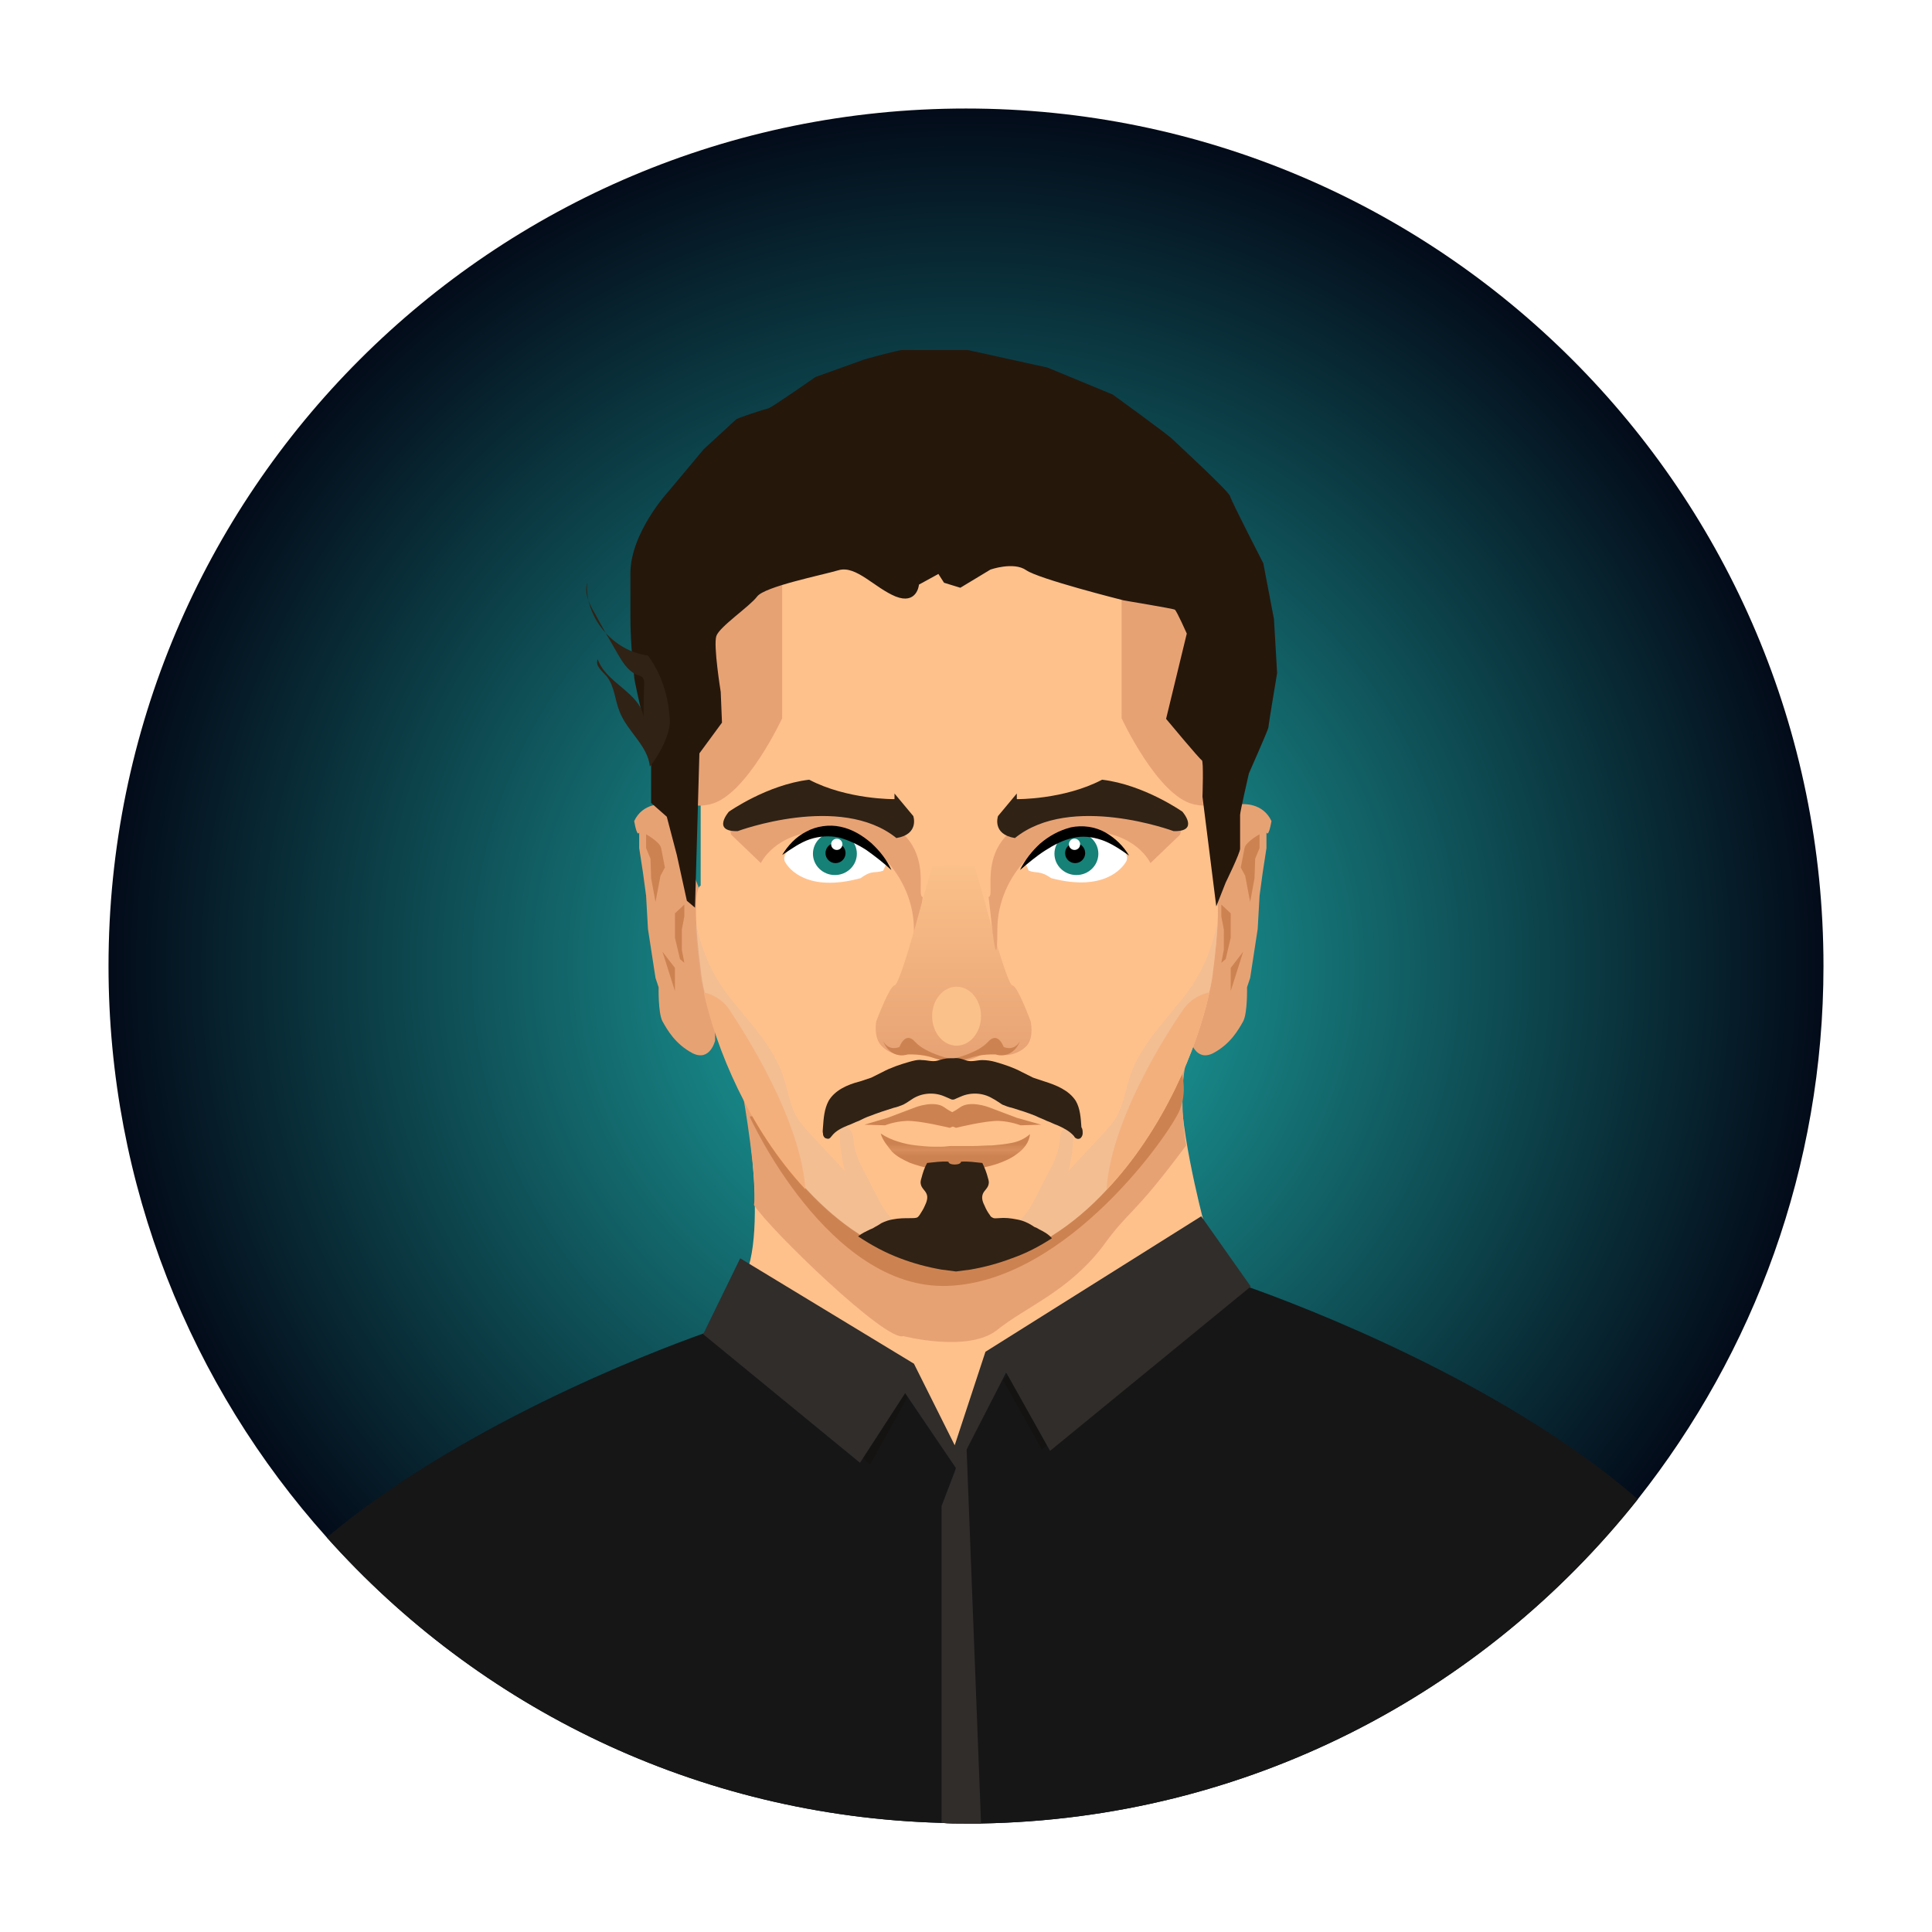<?xml version="1.0" encoding="utf-8"?>
<!-- Generator: Adobe Illustrator 23.0.0, SVG Export Plug-In . SVG Version: 6.00 Build 0)  -->
<!DOCTYPE svg PUBLIC "-//W3C//DTD SVG 1.1//EN" "http://www.w3.org/Graphics/SVG/1.1/DTD/svg11.dtd">
<svg version="1.1" id="Layer_1" xmlns:x="http://ns.adobe.com/Extensibility/1.0/" xmlns:i="http://ns.adobe.com/AdobeIllustrator/10.0/" xmlns:graph="http://ns.adobe.com/Graphs/1.0/"
	 xmlns="http://www.w3.org/2000/svg" xmlns:xlink="http://www.w3.org/1999/xlink" x="0px" y="0px" viewBox="0 0 308 308"
	 style="enable-background:new 0 0 308 308;" xml:space="preserve">
<style type="text/css">
	.st0{fill:none;}
	.st1{fill:#CD8351;}
	.st2{fill:#E7A274;}
	.st3{fill:url(#SVGID_1_);}
	.st4{fill:#FFC18C;}
	.st5{fill:url(#SVGID_2_);}
	.st6{fill:#FFFFFF;}
	.st7{fill:#26170B;}
	.st8{fill:url(#SVGID_3_);}
	.st9{fill:url(#SVGID_4_);}
	.st10{fill:#302215;}
	.st11{fill:#168177;}
	.st12{stroke:#000000;stroke-miterlimit:10;}
	.st13{fill:url(#New_Pattern_Swatch_6);}
	.st14{fill:#FFAC6B;}
	.st15{fill:#FBC18A;}
	.st16{fill:url(#SVGID_5_);}
	.st17{opacity:0.35;fill:#DCB89D;}
	.st18{fill:#161616;}
	.st19{fill:#141312;}
	.st20{fill:#302D2B;}
	.st21{opacity:0.72;fill:url(#SVGID_6_);}
</style>
<pattern  x="-1346" y="-845.2" width="48.8" height="48.8" patternUnits="userSpaceOnUse" id="New_Pattern_Swatch_6" viewBox="0 -48.8 48.8 48.8" style="overflow:visible;">
	<g>
		<rect y="-48.8" class="st0" width="48.8" height="48.8"/>
		<rect y="-48.8" class="st1" width="48.8" height="48.8"/>
	</g>
</pattern>
<pattern  x="-1346" y="-845.2" width="82" height="82" patternUnits="userSpaceOnUse" id="New_Pattern_Swatch_7" viewBox="0 -82 82 82" style="overflow:visible;">
	<g>
		<rect y="-82" class="st0" width="82" height="82"/>
		<rect y="-82" class="st2" width="82" height="82"/>
	</g>
</pattern>
<g>
	<radialGradient id="SVGID_1_" cx="154" cy="154" r="136.725" gradientUnits="userSpaceOnUse">
		<stop  offset="0" style="stop-color:#20B9B4"/>
		<stop  offset="0.409" style="stop-color:#147073"/>
		<stop  offset="1" style="stop-color:#030B19"/>
	</radialGradient>
	<path class="st3" d="M290.7,154c0,32.1-11.1,61.6-29.6,85c-24.6,31-62.3,51-104.8,51.7c-0.8,0-1.6,0-2.4,0c-1.3,0-2.6,0-3.9-0.1
		c-38.9-1.1-73.7-18.4-97.9-45.5C30.5,221,17.3,189,17.3,154C17.3,78.5,78.5,17.3,154,17.3S290.7,78.5,290.7,154z"/>
	<path class="st2" d="M195.9,132.5c0,0,1.8-4.3,2-4.3s3.4-0.3,4.8,2.7c-0.5,2.8-0.8,1.8-0.8,1.8v2.5l-0.6,3.9c0,0-0.5,3.7-0.5,3.7
		s-0.3,5.3-0.3,5.3l-1.2,7.8l-0.5,1.5c0,0,0.1,4-0.6,5.4c-0.8,1.4-2,3.6-4.8,5.1c-2.8,1.4-3.6-2-3.6-2v-17.7L195.9,132.5z"/>
	<path class="st4" d="M118.5,173.6c0,0,4.9,27.2-1.3,32s16.6,14.9,16.6,14.9l13.4,11.2l5.2,3.2l9.5-6.7l12.5-12.5l17.4-21.3
		c0,0-4.5-17.1-3.3-23.3C189.7,164.8,118.5,173.6,118.5,173.6z"/>
	<pattern  id="SVGID_2_" xlink:href="#New_Pattern_Swatch_7" patternTransform="matrix(1 0 0 1 3 27)">
	</pattern>
	<path class="st5" d="M118.5,174.9c0,0,2.3,13.2,1.7,17.2c2.5,3.9,21.1,21.9,23.8,20.9c0,0,10.4,2.7,15-1
		c4.6-3.7,11.3-6.1,16.8-13.3c4.4-6.1,4.6-4.4,13.3-16.1c0,0-1.4-8,0.1-13.8C190.8,163.1,118.5,174.9,118.5,174.9z"/>
	<path class="st2" d="M107.9,132.5c0,0-1.8-4.3-2-4.3s-3.4-0.3-4.8,2.7c0.5,2.8,0.8,1.8,0.8,1.8v2.5l0.6,3.9c0,0,0.5,3.7,0.5,3.7
		s0.3,5.3,0.3,5.3l1.2,7.8l0.5,1.5c0,0-0.1,4,0.6,5.4c0.8,1.4,2,3.6,4.8,5.1c2.8,1.4,3.6-2,3.6-2v-17.7L107.9,132.5z"/>
	<path class="st1" d="M119.5,178c0,0,12.5,27.7,31.6,27c19.1-0.7,35.6-24.5,37-28.1c1.4-3.6,0-6.6,0-6.6L119.5,178z"/>
	<path class="st4" d="M194.1,147.5c-0.1,1.8-0.3,4.1-0.7,7.2c-0.1,1-0.3,2.2-0.6,3.4c0,0,0,0.1,0,0.1c-1.9,8.8-7.3,21.9-16.4,31.5
		c-2.6,2.8-5.5,5.3-8.7,7.3c-0.5,0.3-0.9,0.6-1.4,0.9c-0.2,0.1-0.4,0.2-0.6,0.3c-1.4,0.8-2.8,1.4-4.3,2c-2.1,0.8-4.3,1.4-6.6,1.8
		c-0.8,0.1-1.6,0.2-2.3,0.3c-0.7-0.1-1.5-0.2-2.3-0.3c-2.3-0.4-4.5-1-6.6-1.8c-2.4-0.9-4.6-2.1-6.7-3.5c-3.1-2-5.9-4.5-8.4-7.2
		c-9-9.6-14.3-22.6-16.2-31.4c-0.3-1.3-0.5-2.5-0.6-3.6c-1.7-13.3,0-13.3,0-13.3v-24.9l1.3-25.4l16-8.2l18.9-4.1l3.8,5.5l1.1,5.4
		l1.1-5.4l3.8-5.5l18.9,4.1l16,8.2l1.3,25.4v24.9C193.4,141.4,194.4,141.4,194.1,147.5z"/>
	<path class="st2" d="M178.8,89v25.5c0,0,5.7,12.3,11.4,13.7s5.6-3.9,5.6-3.9V96.8L178.8,89z"/>
	<path class="st2" d="M147.1,143c-1.5-0.2,3.9-12.4-14.1-14.1c-19.4-1.8-16.4,4.2-16.4,4.2l4.7,4.5c0,0,2.2-4.9,9.9-5.1
		c7.2-0.2,14.5,7.1,14.5,15.7c0,8.5,1.1-2.6,1.1-2.6L147.1,143z"/>
	<path class="st2" d="M124.7,89v25.5c0,0-5.7,12.3-11.4,13.7c-5.7,1.4-5.6-3.9-5.6-3.9V96.8L124.7,89z"/>
	<path class="st6" d="M125.2,137.5c0.6,1,3.5,4.8,12,2.5c1.9-1.4,2.3-0.7,3.6-1.2l0.5-1.1c0,0-4.5-4.3-6.4-4.3
		c-1.8-0.3-3.3-1.6-6.4,0C128.5,133.4,124.1,135.7,125.2,137.5z"/>
	<path class="st7" d="M109.5,143.6l-1.6-7.3l-1.6-6.1l-2.5-2.2v-7.8l-1.8-7.9c0,0-0.9-3.9-0.9-4.4c0-0.3-0.6-4.7-0.6-9.5
		c0-2.3,0-4.9,0-7c0-6.5,6.1-13.1,6.1-13.1l5.6-6.7c0,0,4.8-4.4,5.1-4.7c0.3-0.3,4.7-1.7,5.2-1.8s7.5-5,7.5-5l7.8-2.8
		c0,0,5.3-1.5,6.1-1.5s10.4,0,10.4,0l12.7,2.8l10.4,4.3c0,0,9.1,6.6,9.5,7.1c0.5,0.5,9,8.3,9.2,9.1s5.3,10.7,5.3,10.7l1.7,8.9
		l0.5,8.6c0,0-1.4,8.4-1.4,8.7c0,0.3-3.1,7.3-3.1,7.3s-1.4,6.1-1.4,6.6c0,0.6,0,4.7,0,5.4s-2.3,5.4-2.3,5.4l-1.5,3.8l-2.2-17.5
		c0,0,0.2-5.7-0.1-5.8c-0.3-0.1-5.7-6.6-5.7-6.6l3.3-13.6c0,0-1.6-3.6-1.9-3.8s-7.8-1.4-8.2-1.5s-13.5-3.4-15.5-4.8
		c-2-1.4-5.7-0.1-5.7-0.1l-4.8,2.9l-2.6-0.8l-0.9-1.4l-3.1,1.7c0,0,0,0,0,0c0,0.2-0.4,3.2-3.7,1.9c-3.4-1.4-6.3-5-9.1-4.2
		c-2.7,0.8-11.8,2.6-13,4.2c-1.2,1.6-6,4.8-6.5,6.3c-0.5,1.5,0.7,8.9,0.7,8.9l0.2,4.9l-3.6,4.9l-0.7,24.6L109.5,143.6z"/>
	<linearGradient id="SVGID_3_" gradientUnits="userSpaceOnUse" x1="152.16" y1="137.901" x2="152.16" y2="169.047">
		<stop  offset="0" style="stop-color:#FBC18A"/>
		<stop  offset="1" style="stop-color:#E7A274"/>
	</linearGradient>
	<path class="st8" d="M163.7,166.7c-1.3,1.4-3.1,1.5-3.1,1.5s-2.4,0.1-2.4-1.5c-2.2,2.4-4.8,2.4-4.8,2.4l-1.3-0.2l0-0.5l0,0.5
		l-1.3,0.2c0,0-2.6,0-4.8-2.4c0,1.6-2.4,1.5-2.4,1.5s-1.8-0.1-3.1-1.5c-1.3-1.4-0.8-3.9-0.8-3.9s2.1-5.6,2.9-5.7
		c0.8,0,3.9-11.5,3.9-11.5l2.1-7.6l3.2-0.1l0.2,0l0.2,0l3.2,0.1l2.1,7.6c0,0,3.1,11.4,3.9,11.5c0.8,0,2.9,5.7,2.9,5.7
		S164.9,165.3,163.7,166.7z"/>
	<linearGradient id="SVGID_4_" gradientUnits="userSpaceOnUse" x1="151.896" y1="137.894" x2="151.896" y2="137.908">
		<stop  offset="0" style="stop-color:#F9BE8E"/>
		<stop  offset="1" style="stop-color:#F1A66A"/>
	</linearGradient>
	<polygon class="st9" points="152,137.9 152,137.9 151.8,137.9 	"/>
	<path class="st10" d="M117.6,132.5c0,0,16.4-6.1,25.3,1.1c3.7-0.6,2.7-3.5,2.7-3.5l-3-3.6v0.9c0,0-7.5,0.1-13.6-3.1
		c-6.7,0.8-12.8,5.1-12.8,5.1S113.4,132.6,117.6,132.5z"/>
	<ellipse class="st11" cx="133.1" cy="136.1" rx="3.5" ry="3.4"/>
	<g>
		<path d="M142.1,138.7c-1.3-1.2-2.6-2.2-4-3.2c-1.4-0.9-2.9-1.6-4.4-2c-1.5-0.3-3.1-0.2-4.6,0.3c-1.5,0.5-2.9,1.5-4.4,2.5
			c0.9-1.5,2.2-2.9,3.8-3.7c1.6-0.9,3.7-1.2,5.5-0.8c1.9,0.4,3.5,1.4,4.9,2.6C140.3,135.7,141.4,137.1,142.1,138.7z"/>
	</g>
	<circle class="st12" cx="133.2" cy="136" r="1.1"/>
	<circle class="st6" cx="133.4" cy="134.6" r="0.9"/>
	<path class="st1" d="M166,179.3l-3.3,0.1c0,0-1.5-0.6-3.4-0.7c-2-0.1-6.9,1.1-6.9,1.1l-0.5-0.2l-0.5,0.2c0,0-4.9-1.2-6.9-1.1
		c-2,0.1-3.4,0.7-3.4,0.7l-3.3-0.1l3.7-1.1l4.5-1.7c0,0,2.9-1.1,4.5,0c0.7,0.5,1.1,0.7,1.3,0.8c0.2-0.1,0.6-0.3,1.3-0.8
		c1.6-1.1,4.5,0,4.5,0l4.5,1.7L166,179.3z"/>
	<g>
		<path class="st13" d="M140.4,180.7c0.9,0.6,1.8,1,2.8,1.3c0.9,0.3,1.9,0.5,2.8,0.6c0.9,0.1,1.9,0.2,2.8,0.2c0.5,0,1,0,1.4,0
			c0.5,0,1-0.1,1.4-0.1l0.1,0l0.1,0c1,0,2.1,0,3.2,0c1.1,0,2.1-0.1,3.2-0.1c1.1-0.1,2.1-0.2,3.1-0.4c1-0.2,2-0.6,2.9-1.4
			c-0.1,1.3-1,2.4-2,3.1c-1,0.8-2.2,1.3-3.4,1.7c-1.2,0.4-2.4,0.6-3.6,0.8c-1.2,0.1-2.4,0.2-3.6,0.1h0.2c-0.6,0-1.1,0-1.7,0
			c-0.6,0-1.1-0.1-1.7-0.2c-1.1-0.2-2.2-0.5-3.3-0.9c-1.1-0.5-2.1-1-2.9-1.8C141.5,182.7,140.7,181.8,140.4,180.7z"/>
	</g>
	<path class="st1" d="M103,133c0,0,2.2,1.2,2.4,2.2c0.2,1,0.6,3.1,0.6,3.1l-0.7,1.3l-0.8,4.2l-0.7-3.8l-0.1-3.1l-0.7-1.7V133z"/>
	<polygon class="st1" points="107.6,145.6 107.6,149.5 108.4,152.9 109.1,153.5 108.7,151.4 108.7,148.2 109.1,146.1 109.1,144.2 	
		"/>
	<polygon class="st1" points="105.6,151.7 107.6,154.3 107.6,158 	"/>
	<path class="st14" d="M128.4,189.6c-9-9.6-14.3-22.6-16.2-31.4c1.3,0.3,3,1.1,4.1,2.8C116.2,161,127.5,176.9,128.4,189.6z"/>
	<path class="st1" d="M200.8,133c0,0-2.2,1.2-2.4,2.2c-0.2,1-0.6,3.1-0.6,3.1l0.7,1.3l0.8,4.2l0.7-3.8l0.1-3.1l0.7-1.7V133z"/>
	<polygon class="st1" points="196.2,145.6 196.2,149.5 195.4,152.9 194.7,153.5 195.1,151.4 195.1,148.2 194.7,146.1 194.7,144.2 	
		"/>
	<polygon class="st1" points="198.2,151.7 196.2,154.3 196.2,158 	"/>
	<ellipse class="st15" cx="152.5" cy="162" rx="3.9" ry="4.7"/>
	<path class="st14" d="M192.8,158.2c-1.9,8.8-7.3,21.9-16.4,31.5c0.8-12.7,12.2-28.7,12.2-28.7C189.8,159.2,191.5,158.5,192.8,158.2
		z"/>
	<linearGradient id="SVGID_5_" gradientUnits="userSpaceOnUse" x1="151.725" y1="137.894" x2="151.725" y2="137.908">
		<stop  offset="0" style="stop-color:#F9BE8E"/>
		<stop  offset="1" style="stop-color:#F1A66A"/>
	</linearGradient>
	<polygon class="st16" points="151.8,137.9 151.6,137.9 151.6,137.9 	"/>
	<path class="st1" d="M151.9,168.9c0,0-4.3-0.9-6-2.8c-1.6-1.8-2.5,0.8-2.5,0.8s-1.6,0.8-2.6-0.9c0.7,1.8,2.3,2.6,3.9,2.1
		C149,168,149.7,169.6,151.9,168.9z"/>
	<path class="st1" d="M151.5,168.9c0,0,4.3-0.9,6-2.8c1.6-1.8,2.5,0.8,2.5,0.8s1.6,0.8,2.6-0.9c-0.7,1.8-2.3,2.6-3.9,2.1
		C154.4,168,153.8,169.6,151.5,168.9z"/>
	<path class="st2" d="M157.6,143c1.5-0.2-3.9-12.4,14.1-14.1c19.4-1.8,16.4,4.2,16.4,4.2l-4.7,4.5c0,0-2.2-4.9-9.9-5.1
		c-7.2-0.2-14.5,7.1-14.5,15.7s-1.1-2.6-1.1-2.6L157.6,143z"/>
	<path class="st17" d="M110.9,147.5c0.1,1.8,0.3,4.1,0.7,7.2c0.1,1,0.3,2.2,0.6,3.4c0,0,0,0.1,0,0.1c1.9,8.8,7.3,21.9,16.4,31.5
		c2.6,2.8,5.5,5.3,8.7,7.3c0.5,0.3,0.9,0.6,1.4,0.9c1-0.2,2.1-0.5,3.1-0.9c0.5-0.1,1-0.3,1.2-0.8c0.3-0.7-0.4-1.4-0.9-2
		c-1-1-1.7-2.3-2.3-3.5c-0.5-1-1.1-2.1-1.6-3.1c-0.9-1.7-1.9-3.5-2.1-5.5c-0.1-0.7-0.1-1.4-0.5-1.9c-0.4-0.6-1.3-0.8-1.7-0.3
		c-0.1,2.3,0.2,4.6,0.8,6.8c-1.9-2-3.7-4-5.6-6c-0.7-0.7-1.3-1.5-1.9-2.3c-1.3-2.1-1.6-4.6-2.4-7c-1.6-4.5-5-8.1-8-11.8
		c-3.1-3.8-4.7-7.4-5.8-12.1C111,147.4,111,147.4,110.9,147.5z"/>
	<path class="st6" d="M179.5,137.4c-0.6,1-3.5,4.8-11.9,2.6c-1.9-1.3-2.3-0.7-3.6-1.2l-0.5-1.1c0,0,4.4-4.4,6.3-4.3
		c1.8-0.3,3.3-1.7,6.4,0C176.2,133.4,180.6,135.6,179.5,137.4z"/>
	<path class="st10" d="M187.1,132.5c0,0-16.4-6.1-25.3,1.1c-3.7-0.6-2.7-3.5-2.7-3.5l3-3.6v0.9c0,0,7.5,0.1,13.6-3.1
		c6.7,0.8,12.8,5.1,12.8,5.1S191.3,132.6,187.1,132.5z"/>
	<ellipse class="st11" cx="171.6" cy="136.1" rx="3.5" ry="3.4"/>
	<path class="st18" d="M261.1,239c-24.6,31-62.3,51-104.8,51.7c-0.8,0-1.6,0-2.4,0c-1.3,0-2.6,0-3.9-0.1
		c-38.9-1.1-73.7-18.4-97.9-45.5c20.9-17.6,51-29.3,60-32.5c1.7-0.6,2.6-0.9,2.6-0.9l8.7,3.2l16.7,6.2l0.6,0.2l0-0.5V220l0,0
		l3.3,1.6l2.8,1.4l5,8.3l3.2-5.6l4.3-7.9l1.5,1.3l4,3.6l0.3,0.8l0.5-2.4l1.1-5.2l10.6-3.9l20-7.4c0,0,0.6,0.2,1.8,0.6
		C207,208,239.5,220.2,261.1,239z"/>
	<g>
		<path d="M162.6,138.7c0.8-1.6,1.9-3,3.2-4.2c1.4-1.2,3-2.1,4.9-2.6c1.9-0.4,3.9-0.1,5.5,0.8c1.6,0.9,2.9,2.2,3.8,3.7
			c-1.4-1-2.9-2-4.4-2.5c-1.5-0.5-3.1-0.7-4.6-0.3c-1.5,0.3-3,1.1-4.4,2C165.2,136.5,163.9,137.6,162.6,138.7z"/>
	</g>
	<polygon class="st19" points="169.4,228.1 166.1,231.1 159.9,220 163.5,216.8 	"/>
	<circle class="st12" cx="171.4" cy="136" r="1.1"/>
	<path class="st17" d="M194.1,147.5c-0.1,1.8-0.3,4.1-0.7,7.2c-0.1,1-0.3,2.2-0.6,3.4c0,0,0,0.1,0,0.1c-1.9,8.8-7.3,21.9-16.4,31.5
		c-2.6,2.8-5.5,5.3-8.7,7.3c-0.5,0.3-0.9,0.6-1.4,0.9c-1-0.2-2.1-0.5-3.1-0.9c-0.5-0.1-1-0.3-1.2-0.8c-0.3-0.7,0.4-1.4,0.9-2
		c1-1,1.7-2.3,2.3-3.5c0.5-1,1.1-2.1,1.6-3.1c0.9-1.7,1.9-3.5,2.1-5.5c0.1-0.7,0.1-1.4,0.5-1.9c0.4-0.6,1.3-0.8,1.7-0.3
		c0.1,2.3-0.2,4.6-0.8,6.8c1.9-2,3.7-4,5.6-6c0.7-0.7,1.3-1.5,1.9-2.3c1.3-2.1,1.6-4.6,2.4-7c1.6-4.5,5-8.1,8-11.8
		c3.1-3.8,4.7-7.4,5.8-12.1C194,147.4,194.1,147.4,194.1,147.5z"/>
	<circle class="st6" cx="171.3" cy="134.6" r="0.9"/>
	<path class="st10" d="M167.7,197.4c-2,1.3-4.1,2.4-6.4,3.2c-2.1,0.8-4.3,1.4-6.6,1.8c-0.8,0.1-1.6,0.2-2.3,0.3
		c-0.7-0.1-1.5-0.2-2.3-0.3c-2.3-0.4-4.5-1-6.6-1.8c-2.4-0.9-4.6-2.1-6.7-3.5c0.6-0.5,1.3-0.8,1.9-1.1c0.3-0.1,0.5-0.2,0.8-0.4
		c0.4-0.2,0.7-0.4,1-0.6c0.6-0.3,1.2-0.5,1.8-0.6c1-0.2,1.9-0.2,2.9-0.2c0.3,0,0.7,0,1-0.1c0.2-0.1,0.3-0.3,0.4-0.4
		c0.3-0.5,0.6-0.9,0.8-1.4c0.3-0.6,0.6-1.4,0.3-2c-0.2-0.5-0.8-0.9-0.9-1.5c-0.1-0.3,0-0.7,0.1-1c0.2-0.8,0.5-1.7,0.9-2.4
		c1.1-0.1,2.3-0.3,3.4-0.2c0,0.6,2,0.6,2,0c1.1-0.1,2.3,0.1,3.4,0.2c0.4,0.8,0.7,1.6,0.9,2.4c0.1,0.3,0.2,0.7,0.1,1
		c-0.1,0.6-0.7,1-0.9,1.5c-0.3,0.7,0,1.4,0.3,2c0.2,0.5,0.5,1,0.8,1.4c0.1,0.2,0.2,0.3,0.4,0.4c0.3,0.2,0.6,0.1,1,0.1
		c1-0.1,1.9,0,2.9,0.2c0.6,0.1,1.2,0.3,1.8,0.6c0.4,0.2,0.7,0.4,1,0.6c0.3,0.1,0.5,0.2,0.8,0.4C166.3,196.3,167.1,196.7,167.7,197.4
		C167.7,197.3,167.7,197.3,167.7,197.4z"/>
	<path class="st10" d="M103.6,122.2c-0.3-3.3-3.6-5.6-4.8-8.7c-0.8-1.9-0.8-4.1-2.1-5.7c-0.7-0.8-1.9-1.7-1.4-2.7
		c1.3,3.8,6.7,5.3,7.3,9.2c0-1.7,0-3.4,0.1-5.2c0-0.3,0-0.7-0.2-1c-0.2-0.3-0.6-0.4-0.9-0.5c-1.5-0.6-2.4-2.1-3.2-3.5
		c-1.2-2.1-2.4-4.1-3.5-6.2c-0.9-1.5-1.8-3.3-1.3-5c-0.4,5.5,4.1,10.9,9.7,11.6c2.3,3.2,3.3,6.6,3.5,10.6
		C106.7,117.4,105,120.5,103.6,122.2z"/>
	<polygon class="st19" points="135.4,230.4 138.7,233.5 144.9,222.3 141.3,219.2 	"/>
	<path class="st10" d="M172.6,180.7c0,0.2-0.1,0.5-0.3,0.7c-0.2,0.2-0.5,0.2-0.7,0.1c-0.2-0.1-0.3-0.2-0.4-0.4
		c-0.7-0.8-1.7-1.3-2.6-1.7c-0.6-0.2-1.1-0.5-1.7-0.7c-0.6-0.3-1.2-0.5-1.8-0.8c-1.2-0.5-2.5-0.9-3.8-1.3c-0.5-0.1-1-0.3-1.5-0.5
		c-0.5-0.3-1-0.7-1.6-1c-1.5-0.9-3.4-1-5-0.3c-0.2,0.1-0.5,0.2-0.7,0.3c-0.2,0.1-0.4,0.2-0.6,0.2c-0.2,0-0.4-0.1-0.6-0.2
		c-0.2-0.1-0.5-0.2-0.7-0.3c-1.6-0.7-3.5-0.6-5,0.3c-0.5,0.3-1,0.7-1.6,1c-0.5,0.2-1,0.4-1.5,0.5c-1.3,0.4-2.5,0.8-3.8,1.3
		c-0.6,0.2-1.2,0.5-1.8,0.8c-0.6,0.2-1.1,0.5-1.7,0.7c-1,0.4-2,0.9-2.6,1.7c-0.1,0.1-0.2,0.3-0.4,0.4c-0.2,0.1-0.5,0-0.7-0.1
		c-0.2-0.2-0.3-0.4-0.3-0.7c-0.1-0.3,0-0.7,0-1c0.1-1.4,0.2-2.9,0.9-4.2c1-1.7,3-2.6,5-3.1c0.6-0.2,1.2-0.4,1.8-0.6
		c0.6-0.3,1.2-0.6,1.8-0.9c1.3-0.7,2.8-1.2,4.2-1.6c0.7-0.2,1.4-0.4,2.1-0.3c0.8,0,1.6,0.3,2.4,0.1c0.7-0.2,1.3-0.4,2.1-0.4
		c0.1,0,0.2,0,0.3,0c0.1,0,0.2,0,0.3,0c0.8-0.1,1.4,0.2,2.1,0.4c0.8,0.2,1.6-0.1,2.4-0.1c0.7,0,1.4,0.1,2.1,0.3
		c1.4,0.4,2.9,0.9,4.2,1.6c0.6,0.3,1.2,0.6,1.8,0.9c0.6,0.2,1.2,0.4,1.8,0.6c1.9,0.6,3.9,1.4,5,3.1c0.7,1.2,0.8,2.7,0.9,4.2
		C172.6,180,172.6,180.3,172.6,180.7z"/>
	<polygon class="st20" points="118,200.6 145.7,217.4 152.2,230.4 157.1,215.5 191.5,193.9 199.4,205.1 167.4,231.3 160.4,218.8 
		152.5,234.2 144.3,222.1 137.1,233.2 112.1,212.7 	"/>
	<path class="st20" d="M154,290.7c-1.3,0-2.6,0-3.9-0.1v-50.5l2.1-5.5l0.2-0.6l0.1-0.2l1.6-2.8l0,0.1l0.1,2.6l2.2,57
		C155.6,290.7,154.8,290.7,154,290.7z"/>
</g>
<radialGradient id="SVGID_6_" cx="139.792" cy="269.607" r="282.309" fx="138.389" fy="269.784" gradientTransform="matrix(0.95 0.311 -0.311 0.95 44.941 -38.184)" gradientUnits="userSpaceOnUse">
	<stop  offset="0.744" style="stop-color:#FFFFFF;stop-opacity:0"/>
	<stop  offset="1" style="stop-color:#FFFFFF"/>
</radialGradient>
<path class="st21" d="M291.4,84.4C252.9,8.6,160.3-21.8,84.4,16.7C8.6,55.1-21.8,147.7,16.6,223.6c38.4,75.9,131.1,106.2,206.9,67.8
	C299.4,252.9,329.8,160.3,291.4,84.4z M253.4,253.4c-54.9,54.9-143.9,54.9-198.8,0c-54.9-54.9-54.9-143.9,0-198.8
	c54.9-54.9,143.9-54.9,198.8,0C308.3,109.5,308.3,198.5,253.4,253.4z"/>
</svg>
